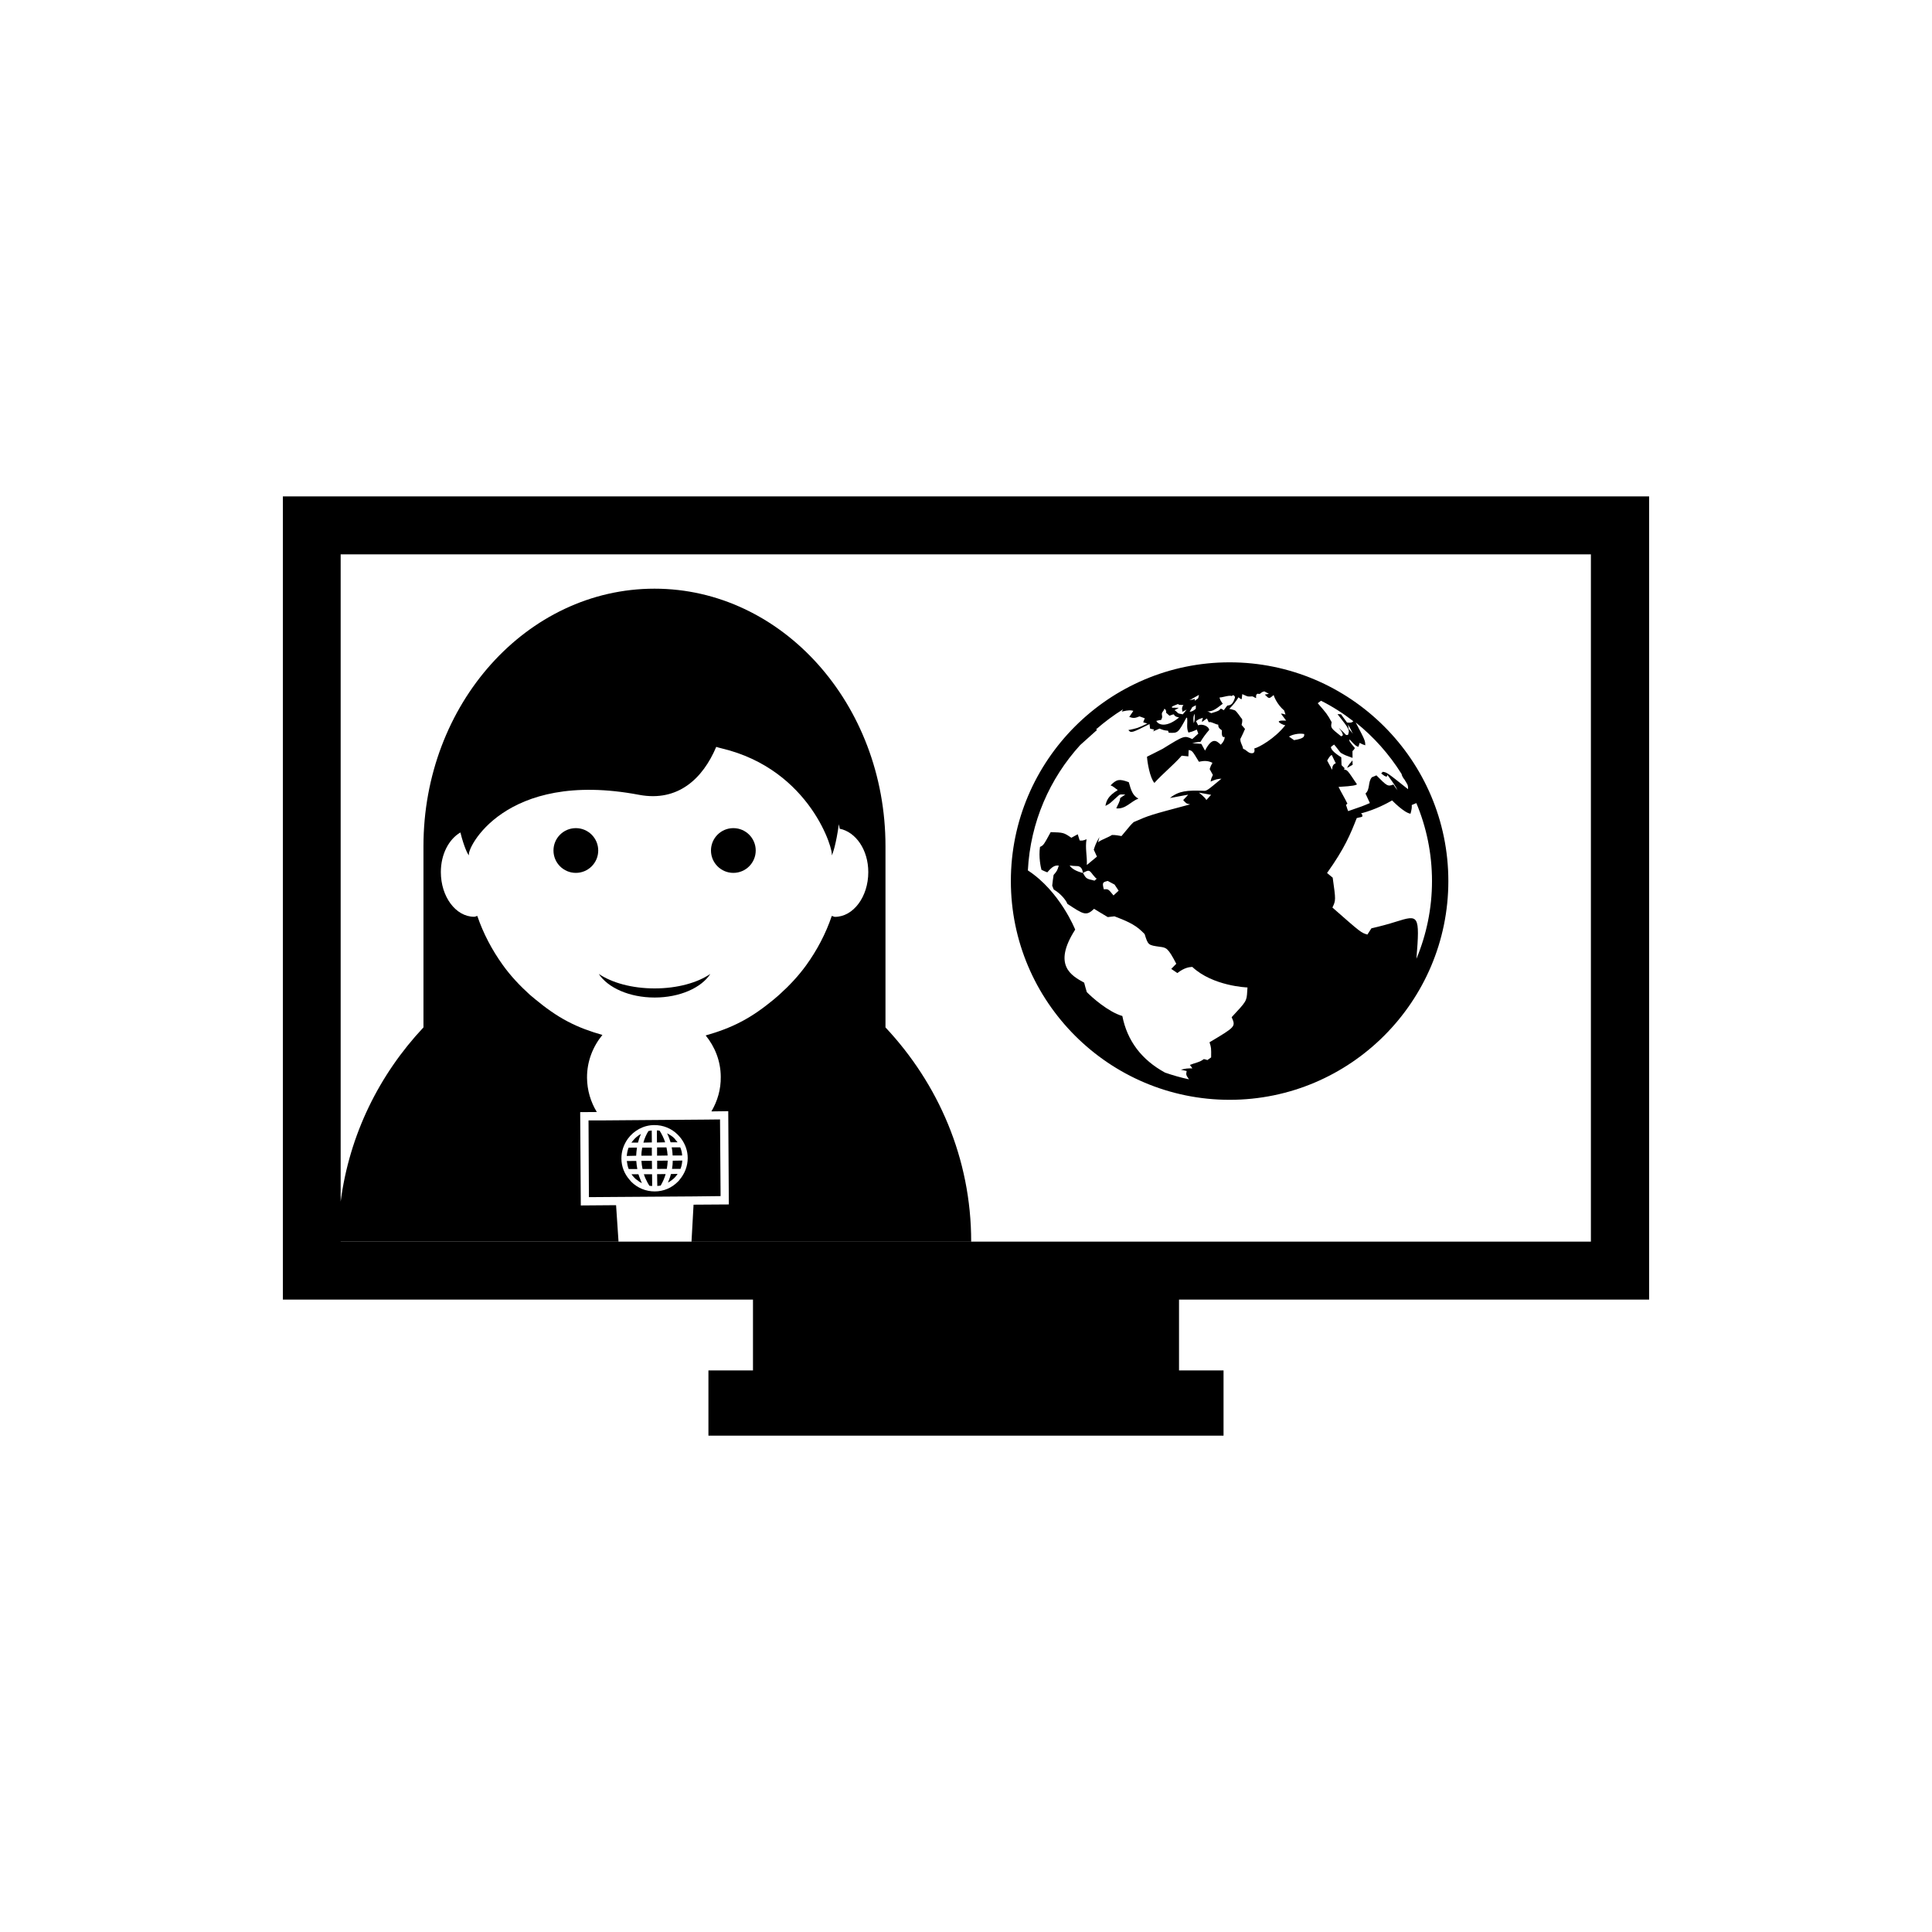 <?xml version="1.0" encoding="utf-8"?>
<!-- Generator: Adobe Illustrator 16.0.4, SVG Export Plug-In . SVG Version: 6.00 Build 0)  -->
<!DOCTYPE svg PUBLIC "-//W3C//DTD SVG 1.1//EN" "http://www.w3.org/Graphics/SVG/1.1/DTD/svg11.dtd">
<svg version="1.1" id="Layer_1" xmlns="http://www.w3.org/2000/svg" xmlns:xlink="http://www.w3.org/1999/xlink" x="0px" y="0px"
	 width="50px" height="50px" viewBox="0 0 50 50" enable-background="new 0 0 50 50" xml:space="preserve">
<g>
	<path d="M28.608,20.856c0.098-0.046,0.133-0.081,0.166-0.111c0.093-0.086,0.19-0.172,0.191-0.172
		c0.028-0.015,0.069-0.015,0.107-0.012c0.019,0.001,0.037,0.001,0.052,0l-0.135,0.093c-0.004,0.1-0.066,0.178-0.1,0.266
		c0.239,0.027,0.375-0.176,0.567-0.25l0.006-0.002c-0.146-0.076-0.19-0.211-0.249-0.425c-0.249-0.091-0.313-0.077-0.473,0.083
		c0.074,0.021,0.125,0.081,0.188,0.12C28.678,20.6,28.635,20.717,28.608,20.856z"/>
	<path d="M34.864,19.873l0.142-0.08l-0.005-0.115C34.955,19.741,34.892,19.795,34.864,19.873z"/>
	<path d="M31.822,17.141c-3.122,0-5.661,2.539-5.661,5.66s2.539,5.662,5.661,5.662s5.661-2.541,5.661-5.662
		S34.944,17.141,31.822,17.141z M31.562,18.051c0.025,0,0.062-0.006,0.129-0.022c0.073-0.017,0.147-0.032,0.187-0.015
		c0.019-0.017,0.025-0.022,0.036-0.023c0.011-0.002,0.059,0.033,0.044,0.071c-0.047,0.146-0.096,0.192-0.196,0.198
		c-0.027,0.037-0.063,0.086-0.092,0.121c-0.033-0.026-0.052-0.037-0.08-0.039c-0.046,0.054-0.064,0.062-0.243,0.115
		c-0.062-0.033-0.082-0.043-0.107-0.046c0.137,0.003,0.203-0.042,0.405-0.198C31.584,18.129,31.571,18.098,31.562,18.051z
		 M31.131,18.577c-0.025,0.073-0.029,0.101-0.017,0.104c0.06-0.047,0.087-0.063,0.121-0.088c0.015,0.031,0.033,0.067,0.047,0.098
		c0.024-0.008,0.05-0.008,0.124,0.023c0.062,0.027,0.098,0.039,0.122,0.041c-0.003,0.06,0.02,0.096,0.095,0.146
		c-0.004,0.07-0.013,0.199,0.072,0.17L31.693,19.1c-0.013,0.084-0.069,0.141-0.101,0.173c-0.118-0.12-0.23-0.188-0.406,0.153
		l-0.095-0.174c-0.079-0.007-0.161-0.014-0.237-0.019c0.07-0.011,0.14-0.035,0.213-0.032c0.071-0.117,0.123-0.189,0.227-0.311
		c-0.015-0.104-0.191-0.164-0.285-0.119c-0.052-0.102-0.052-0.102-0.057-0.104c0.064-0.052,0.064-0.052,0.172-0.088L31.131,18.577z
		 M31.017,17.99l0.012-0.009c-0.015,0.086-0.015,0.086-0.036,0.104c-0.052,0.037-0.062,0.045-0.07,0.049
		c-0.004-0.015-0.004-0.027-0.002-0.047c-0.046,0.019-0.046,0.019-0.144,0.033C30.817,18.105,30.817,18.105,31.017,17.99z
		 M30.789,18.416c0.023-0.035,0.043-0.072,0.062-0.106l0.003-0.007c0,0,0.033-0.02,0.089-0.047l0.006-0.002
		c0,0.026-0.002,0.063-0.003,0.09l-0.005,0.004C30.853,18.424,30.805,18.418,30.789,18.416z M30.916,18.473
		c0.006,0.101,0.006,0.178-0.021,0.242l-0.002-0.01c-0.021-0.146,0.006-0.199,0.02-0.226L30.916,18.473z M30.49,18.219
		c0.002,0.004,0.005,0.017,0.026,0.019c0.031,0.008,0.066,0.002,0.1,0.008h0.011c-0.022,0.027-0.029,0.046-0.035,0.074
		c-0.006,0.035,0.01,0.065,0.008,0.101c0.036-0.021,0.074-0.033,0.111-0.058l-0.014,0.019c-0.029,0.035-0.058,0.07-0.087,0.105
		c-0.03-0.006-0.061-0.011-0.09-0.018c-0.055-0.012-0.073-0.072-0.125-0.088c0.034-0.02,0.08-0.045,0.113-0.063
		c-0.007-0.002-0.007-0.002-0.175-0.003l-0.006-0.023C30.356,18.271,30.396,18.256,30.49,18.219z M30.05,18.631
		c0.01-0.019,0.019-0.037,0.024-0.058c0.009-0.032-0.007-0.067-0.005-0.101c0.003-0.053,0.06-0.078,0.064-0.131l-0.001-0.004
		c0.047,0.041,0.047,0.041,0.048,0.109c0.024,0.021,0.061,0.055,0.086,0.076c0.069-0.027,0.096-0.035,0.115-0.032
		c0.011,0.022,0.022,0.058,0.134,0.077l-0.032,0.025c-0.269,0.215-0.488,0.193-0.558,0.065
		C29.975,18.641,30.043,18.631,30.05,18.631z M32.278,25.655c-0.015,0.254-0.015,0.254-0.403,0.67
		c0.107,0.244,0.107,0.244-0.573,0.649c0.045,0.142,0.045,0.142,0.042,0.391l-0.096,0.069c-0.025-0.009-0.063-0.019-0.092-0.025
		c-0.106,0.083-0.242,0.101-0.363,0.152c0.022,0.024,0.049,0.062,0.066,0.089c-0.131-0.002-0.165,0.001-0.297,0.034l0.149,0.034
		c-0.02,0.096-0.018,0.104,0.06,0.215c-0.212-0.045-0.418-0.104-0.62-0.174c-0.606-0.33-0.979-0.823-1.105-1.465
		c-0.36-0.104-0.785-0.48-0.92-0.619c-0.023-0.08-0.048-0.16-0.068-0.244c-0.329-0.18-0.824-0.45-0.232-1.373
		c-0.005-0.01-0.394-0.99-1.225-1.532c0.064-1.246,0.565-2.377,1.354-3.244c0.13-0.116,0.273-0.245,0.439-0.394
		c-0.01-0.002-0.021-0.006-0.03-0.01c0.218-0.192,0.453-0.367,0.702-0.522c-0.013,0.021-0.025,0.041-0.036,0.06
		c0.199-0.046,0.235-0.035,0.301-0.019c-0.032,0.047-0.074,0.108-0.106,0.157c0.104,0.037,0.145,0.035,0.266-0.014
		c0.043,0.016,0.088,0.03,0.136,0.049l-0.041,0.103c0.035,0.013,0.072,0.022,0.109,0.032c-0.25,0.121-0.272,0.125-0.493,0.17
		c0.07,0.078,0.073,0.083,0.547-0.155c0.005,0.036,0.011,0.083,0.016,0.119c0.031,0.005,0.072,0.014,0.103,0.022
		c-0.006,0.014-0.015,0.031-0.023,0.047c0.05-0.022,0.113-0.051,0.163-0.071c0.106,0.04,0.117,0.046,0.221,0.055
		c0.005,0.017,0.012,0.035,0.018,0.052c0.239,0.012,0.239,0.012,0.458-0.392l0.017,0.01c0.018,0.125-0.024,0.257,0.035,0.378
		c0.065-0.017,0.104-0.024,0.216-0.078l0.039,0.105c-0.047,0.041-0.109,0.098-0.156,0.141c-0.205-0.095-0.205-0.095-0.766,0.252
		l-0.177,0.09c-0.068,0.035-0.161,0.08-0.229,0.115c0.008,0.139,0.074,0.543,0.191,0.678c0.224-0.248,0.487-0.455,0.707-0.705
		c0.056,0.007,0.115,0.012,0.173,0.018c0.002-0.049,0.005-0.113,0.008-0.164c0.092,0.016,0.092,0.016,0.265,0.303
		c0.127-0.027,0.229-0.033,0.35,0.027c-0.046,0.084-0.046,0.084-0.072,0.163c0.024,0.046,0.058,0.106,0.083,0.151
		c-0.041,0.086-0.041,0.086-0.059,0.172c0.144-0.061,0.175-0.068,0.281-0.075c-0.382,0.319-0.382,0.319-0.479,0.313
		c-0.404-0.014-0.622,0-0.854,0.187c0.463-0.085,0.463-0.085,0.471-0.083c-0.039,0.042-0.089,0.097-0.128,0.137
		c0.081,0.09,0.081,0.09,0.179,0.111c-1.054,0.281-1.054,0.281-1.461,0.459c-0.074,0.07-0.074,0.07-0.315,0.361
		c-0.078-0.014-0.152-0.029-0.246-0.028c-0.115,0.073-0.249,0.108-0.36,0.187c0.011-0.045,0.022-0.089,0.035-0.134
		c-0.095,0.166-0.114,0.226-0.146,0.328l0.082,0.179c-0.077,0.063-0.184,0.15-0.262,0.217c0.012-0.222-0.048-0.442-0.007-0.666
		c-0.1,0.039-0.113,0.037-0.178,0.031l-0.05-0.16c-0.052,0.026-0.115,0.063-0.165,0.09c-0.2-0.135-0.2-0.135-0.535-0.146
		c-0.186,0.34-0.186,0.34-0.277,0.383c-0.038,0.264,0.019,0.521,0.038,0.592c0.047,0.022,0.098,0.047,0.151,0.066
		c0.125-0.145,0.189-0.186,0.297-0.175c-0.034,0.119-0.048,0.146-0.134,0.243c-0.016,0.092-0.025,0.186-0.036,0.277l0.039,0.098
		c0.229,0.136,0.349,0.337,0.352,0.371c0.424,0.279,0.489,0.324,0.693,0.13c0.137,0.084,0.201,0.124,0.354,0.214l0.173-0.02
		c0.264,0.102,0.512,0.196,0.708,0.387l0.073,0.072c0.09,0.287,0.09,0.287,0.397,0.33c0.163,0.021,0.209,0.026,0.422,0.439
		l-0.13,0.133c0.047,0.031,0.111,0.075,0.158,0.107c0.191-0.146,0.309-0.153,0.386-0.159c0.535,0.501,1.421,0.532,1.429,0.532
		C32.281,25.588,32.28,25.627,32.278,25.655z M31.343,20.57l-0.122,0.135c-0.026-0.062-0.186-0.187-0.187-0.188l-0.004-0.004
		L31.343,20.57z M28.95,23.051l-0.133,0.123c-0.135-0.168-0.135-0.168-0.25-0.158c-0.045-0.172-0.028-0.182,0.076-0.211l0.026-0.006
		l0.176,0.094L28.95,23.051z M28.384,22.739l-0.057,0.052c-0.215-0.049-0.215-0.049-0.301-0.199l-0.034-0.008
		c-0.227-0.064-0.288-0.154-0.31-0.186c0.071,0.011,0.116,0.014,0.193,0.016c0.128,0,0.146,0.135,0.15,0.178
		c0.159-0.084,0.161-0.082,0.259,0.047C28.338,22.705,28.362,22.731,28.384,22.739z M33.264,18.768
		c-0.271,0.347-0.685,0.576-0.802,0.602c0.01,0.062,0.012,0.122-0.063,0.124c-0.097,0.003-0.143-0.093-0.227-0.114
		c-0.011-0.089-0.081-0.164-0.071-0.26l0.017-0.031c0.033-0.064,0.067-0.141,0.103-0.224c-0.026-0.032-0.062-0.074-0.089-0.104
		c0.018-0.069,0.021-0.104,0.015-0.148c-0.059-0.068-0.115-0.172-0.186-0.229c0,0-0.1-0.035-0.147-0.037
		c0.112-0.119,0.172-0.191,0.238-0.301c0.051,0.043,0.063,0.045,0.083,0.049c0.004-0.039,0.01-0.092,0.015-0.131
		c0.085,0.041,0.127,0.055,0.141,0.059c0,0,0.047,0.006,0.104,0c0.045-0.004,0.073,0.037,0.114,0.043
		c-0.004-0.047-0.006-0.084,0.021-0.104c0.012-0.012,0.027-0.009,0.04-0.005c0.01,0,0.02,0.005,0.031,0
		c0.026-0.01,0.042-0.036,0.068-0.047l0.01-0.004l0.032-0.011l0.01-0.002l0.118,0.062c-0.034,0.008-0.069,0.016-0.106,0.02
		c0.023,0.023,0.05,0.05,0.075,0.072c0.049,0.03,0.058,0.022,0.157-0.062l-0.001,0.011c0,0,0.067,0.217,0.271,0.393
		c0.01,0.033,0.023,0.074,0.034,0.104c-0.063-0.021-0.091-0.026-0.117-0.024c0.046,0.06,0.089,0.119,0.134,0.181
		c-0.149-0.005-0.17,0-0.193,0.024C33.095,18.706,33.22,18.77,33.264,18.768z M33.753,19.012c0,0.048-0.001,0.1-0.262,0.143
		c-0.041-0.027-0.091-0.064-0.132-0.092c0.05-0.03,0.098-0.047,0.169-0.062c0.081-0.016,0.146-0.018,0.225-0.005V19.012
		L33.753,19.012z M34.188,18.135c0.296,0.149,0.576,0.328,0.837,0.531c-0.009,0.006-0.021,0.016-0.042,0.029
		c-0.035,0.009-0.085,0.01-0.122,0.004l-0.156-0.213l-0.09-0.005c0.318,0.407,0.318,0.407,0.27,0.54c-0.015,0-0.034,0-0.049,0
		l-0.023-0.024l-0.023-0.024l-0.023-0.024l-0.024-0.024L34.715,18.9l-0.025-0.025l-0.026-0.024l-0.015-0.013
		c0.084,0.108,0.084,0.108,0.107,0.188c-0.015,0.01-0.031,0.021-0.046,0.031c-0.276-0.221-0.276-0.221-0.246-0.365
		c-0.113-0.209-0.138-0.236-0.361-0.493C34.135,18.176,34.162,18.156,34.188,18.135z M35.013,18.998
		c-0.006-0.009-0.019-0.041-0.099-0.123l-0.011-0.012c-0.007-0.034-0.007-0.068-0.015-0.104l-0.002-0.008l0.006,0.01
		C34.971,18.887,35.007,18.988,35.013,18.998z M34.461,19.541l0.005-0.002l0.104,0.215c-0.062,0.021-0.089,0.065-0.096,0.166
		l-0.009-0.013l-0.007-0.015l-0.008-0.016l-0.007-0.014l-0.008-0.016l-0.007-0.016l-0.009-0.014l-0.009-0.014l-0.006-0.015
		l-0.009-0.014l-0.008-0.015l-0.008-0.016l-0.008-0.014l-0.008-0.016l-0.008-0.014l-0.008-0.014
		C34.375,19.637,34.413,19.562,34.461,19.541z M36.536,20.834c0.046-0.021,0.085-0.035,0.119-0.05
		c0.261,0.622,0.405,1.304,0.405,2.019c0,0.711-0.145,1.391-0.403,2.01c0.093-1.15,0.056-1.141-0.528-0.96
		c-0.192,0.062-0.404,0.118-0.637,0.172c-0.032,0.05-0.072,0.112-0.104,0.161c-0.163-0.047-0.163-0.047-0.905-0.699
		c0.089-0.189,0.089-0.189,0.007-0.773l-0.146-0.121c0.46-0.645,0.604-1.004,0.769-1.422l0.019-0.004l0.019-0.005l0.018-0.004
		l0.019-0.005l0.017-0.002l0.016-0.005l0.017-0.005l0.017-0.004c0-0.016,0.001-0.034,0.002-0.051l-0.034-0.035
		c0.398-0.106,0.673-0.263,0.805-0.336c0.003,0.004,0.31,0.321,0.476,0.344C36.536,20.935,36.54,20.906,36.536,20.834z
		 M36.35,20.178c0.022,0.041,0.05,0.078,0.071,0.119c0.016,0.037,0.024,0.078,0.018,0.127c-0.548-0.436-0.548-0.436-0.655-0.449
		c-0.012,0.013-0.026,0.029-0.038,0.043c0.085,0.066,0.085,0.066,0.141,0.084c0.006-0.014,0.015-0.032,0.021-0.045
		c0.183,0.246,0.214,0.305,0.26,0.393c-0.061-0.076-0.061-0.076-0.106-0.146c-0.151,0.054-0.162,0.043-0.441-0.238
		c-0.037,0.018-0.076,0.033-0.116,0.049c-0.108,0.119-0.041,0.309-0.166,0.422c0.039,0.081,0.077,0.163,0.113,0.246
		c-0.185,0.079-0.199,0.085-0.562,0.209l-0.006-0.018l-0.008-0.02l-0.007-0.018l-0.006-0.02l-0.007-0.021l-0.006-0.02l-0.009-0.021
		l-0.008-0.021l0.038-0.035c-0.071-0.147-0.158-0.287-0.229-0.433c0.4-0.022,0.438-0.045,0.477-0.065
		c-0.249-0.373-0.249-0.373-0.333-0.383l0.011-0.037c-0.023-0.023-0.054-0.055-0.078-0.078c-0.001-0.061-0.005-0.141-0.007-0.203
		c-0.244-0.153-0.26-0.223-0.27-0.264c0.021-0.021,0.058-0.05,0.085-0.066l0.02,0.025l0.021,0.024l0.02,0.026l0.02,0.025l0.02,0.026
		l0.02,0.026l0.02,0.026c0.006,0.009,0.012,0.019,0.038,0.04c0.106,0.059,0.106,0.059,0.298,0.127
		c-0.001-0.053-0.002-0.123-0.002-0.176c0.025-0.02,0.051-0.053,0.062-0.08c-0.146-0.172-0.146-0.172-0.139-0.225
		c0.154,0.168,0.168,0.175,0.231,0.194c0.011-0.028,0.021-0.069,0.031-0.101c0.082,0.041,0.082,0.041,0.146,0.062
		c-0.002-0.121-0.005-0.13-0.248-0.592c0.467,0.373,0.867,0.823,1.186,1.331C36.284,20.088,36.314,20.133,36.35,20.178z"/>
	<circle cx="14.903" cy="22.011" r="0.579"/>
	<circle cx="18.979" cy="22.011" r="0.579"/>
	<path d="M16.942,25.816c0.653,0,1.21-0.253,1.442-0.611c-0.337,0.229-0.854,0.375-1.442,0.375c-0.589,0-1.105-0.146-1.446-0.375
		C15.731,25.563,16.288,25.816,16.942,25.816z"/>
	<path d="M17.392,30.25h0.219c0.027-0.066,0.042-0.14,0.046-0.215l-0.246,0.004C17.411,30.11,17.403,30.184,17.392,30.25z"/>
	<path d="M17.071,29.262c-0.022-0.006-0.046-0.006-0.071-0.006l0.002,0.312l0.212-0.005C17.181,29.459,17.131,29.356,17.071,29.262z
		"/>
	<path d="M17.354,29.562h0.18c-0.01-0.018-0.027-0.033-0.04-0.049c-0.014-0.02-0.027-0.037-0.045-0.057
		c-0.054-0.052-0.12-0.092-0.184-0.127c0.033,0.071,0.063,0.146,0.087,0.225C17.351,29.557,17.354,29.56,17.354,29.562z"/>
	<path d="M17.248,29.695h-0.243v0.214l0.273-0.004C17.273,29.832,17.264,29.764,17.248,29.695z"/>
	<path d="M17.383,29.694c0.016,0.069,0.021,0.138,0.025,0.21h0.246c-0.003-0.074-0.021-0.146-0.049-0.21H17.383z"/>
	<path d="M17.008,30.533l0.003,0.16c0.028-0.005,0.058-0.006,0.087-0.01c0.027-0.047,0.055-0.1,0.076-0.15
		c0.021-0.049,0.039-0.099,0.053-0.148l-0.221,0.002L17.008,30.533z"/>
	<path d="M17.315,30.533c-0.012,0.023-0.018,0.049-0.028,0.073c0.039-0.022,0.077-0.047,0.111-0.075
		c0.02-0.016,0.04-0.029,0.055-0.047c0.034-0.034,0.062-0.068,0.083-0.104l-0.172,0.004C17.351,30.434,17.335,30.483,17.315,30.533z
		"/>
	<path d="M17.007,30.252l0.25-0.002c0.011-0.066,0.021-0.14,0.024-0.213l-0.274,0.002V30.252z"/>
	<path d="M16.514,29.56c0.02-0.075,0.043-0.146,0.074-0.214c-0.081,0.045-0.151,0.103-0.208,0.175
		c-0.013,0.015-0.028,0.032-0.04,0.049h0.172C16.514,29.564,16.512,29.562,16.514,29.56z"/>
	<path d="M16.485,29.7l-0.217,0.001c-0.027,0.07-0.042,0.145-0.047,0.215l0.243-0.006C16.467,29.838,16.474,29.771,16.485,29.7z"/>
	<path d="M16.522,30.389h-0.179c0.023,0.037,0.054,0.068,0.087,0.103c0.019,0.021,0.035,0.032,0.056,0.045
		c0.039,0.035,0.081,0.062,0.128,0.085c-0.014-0.025-0.024-0.055-0.036-0.085C16.559,30.488,16.538,30.443,16.522,30.389z"/>
	<path d="M16.869,29.7H16.62c-0.012,0.071-0.021,0.138-0.021,0.21l0.271-0.001L16.869,29.7z"/>
	<path d="M18.649,30.955l-0.015-1.984l-0.369,0.004l-2.669,0.021h-0.365l0.01,1.986l0.689-0.005l2.033-0.014L18.649,30.955z
		 M17.588,30.531c-0.014,0.014-0.021,0.034-0.039,0.045c-0.16,0.166-0.375,0.258-0.604,0.258c-0.229,0-0.443-0.087-0.606-0.248
		c-0.016-0.015-0.024-0.033-0.041-0.048c-0.137-0.153-0.216-0.347-0.216-0.555c-0.001-0.194,0.063-0.367,0.166-0.511
		c0.154-0.211,0.404-0.355,0.686-0.355c0.23-0.001,0.446,0.087,0.609,0.251c0.028,0.029,0.056,0.063,0.081,0.093
		c0.111,0.148,0.174,0.322,0.174,0.512C17.797,30.178,17.723,30.371,17.588,30.531z"/>
	<path d="M16.467,30.045l-0.245,0.002c0.01,0.068,0.021,0.146,0.049,0.207h0.223C16.481,30.187,16.471,30.115,16.467,30.045z"/>
	<path d="M16.875,30.389h-0.212c0.017,0.047,0.034,0.1,0.06,0.146c0.023,0.051,0.052,0.104,0.083,0.152
		c0.023,0.005,0.049,0.005,0.072,0.006l-0.001-0.16L16.875,30.389z"/>
	<path d="M16.871,30.043h-0.271c0.005,0.072,0.014,0.145,0.029,0.211h0.245L16.871,30.043z"/>
	<path d="M16.867,29.258c-0.028,0.004-0.058,0.004-0.086,0.014c-0.056,0.089-0.101,0.191-0.13,0.299l0.219-0.005L16.867,29.258z"/>
	<path d="M42.679,33.633V12.846H7.321v20.787h12.166v1.834h-1.153v1.688h1.153h11.026h1.152v-1.688h-1.152v-1.834H42.679
		L42.679,33.633z M8.82,32.129h7.187l-0.063-0.939l-0.913,0.007l-0.016-2.415l0.431-0.003c-0.159-0.259-0.251-0.562-0.254-0.886
		c-0.003-0.424,0.151-0.807,0.398-1.109c-0.309-0.088-0.609-0.195-0.888-0.343c-0.001,0-0.002-0.001-0.004-0.001
		c-0.304-0.159-0.583-0.361-0.845-0.578c-0.046-0.039-0.092-0.077-0.139-0.116c-0.257-0.233-0.496-0.485-0.7-0.769
		c-0.279-0.389-0.505-0.813-0.662-1.274c-0.025,0.005-0.05,0.023-0.08,0.023c-0.477,0-0.863-0.519-0.863-1.157
		c0-0.466,0.21-0.852,0.506-1.025c0.091,0.368,0.199,0.594,0.223,0.588c-0.079-0.135,0.899-2.225,4.402-1.562
		c1.007,0.189,1.65-0.422,1.996-1.241c0.045,0.013,0.085,0.027,0.133,0.037c2.323,0.549,2.923,2.688,2.853,2.769
		c0.021,0.006,0.122-0.315,0.187-0.805c0.005,0.04,0.018,0.078,0.022,0.117c0.416,0.084,0.74,0.544,0.74,1.124
		c0,0.64-0.389,1.157-0.863,1.157c-0.028,0-0.052-0.02-0.082-0.023c-0.156,0.461-0.382,0.887-0.661,1.274
		c-0.204,0.282-0.442,0.534-0.7,0.766c-0.046,0.041-0.093,0.081-0.139,0.12c-0.262,0.216-0.54,0.418-0.842,0.575
		c-0.002,0.002-0.004,0.003-0.006,0.003c-0.286,0.152-0.597,0.264-0.915,0.354c0.238,0.293,0.388,0.661,0.39,1.069
		c0.005,0.329-0.086,0.633-0.242,0.897l0.436-0.006l0.015,2.414l-0.913,0.006l-0.053,0.953h7.238c0-2.154-0.854-4.086-2.218-5.541
		v-4.689c0-3.68-2.677-6.665-5.978-6.665s-5.979,2.985-5.979,6.665v4.689c-1.142,1.217-1.917,2.771-2.143,4.508v-16.75h32.356
		v17.787H8.815v-0.004H8.82z"/>
</g>
</svg>
